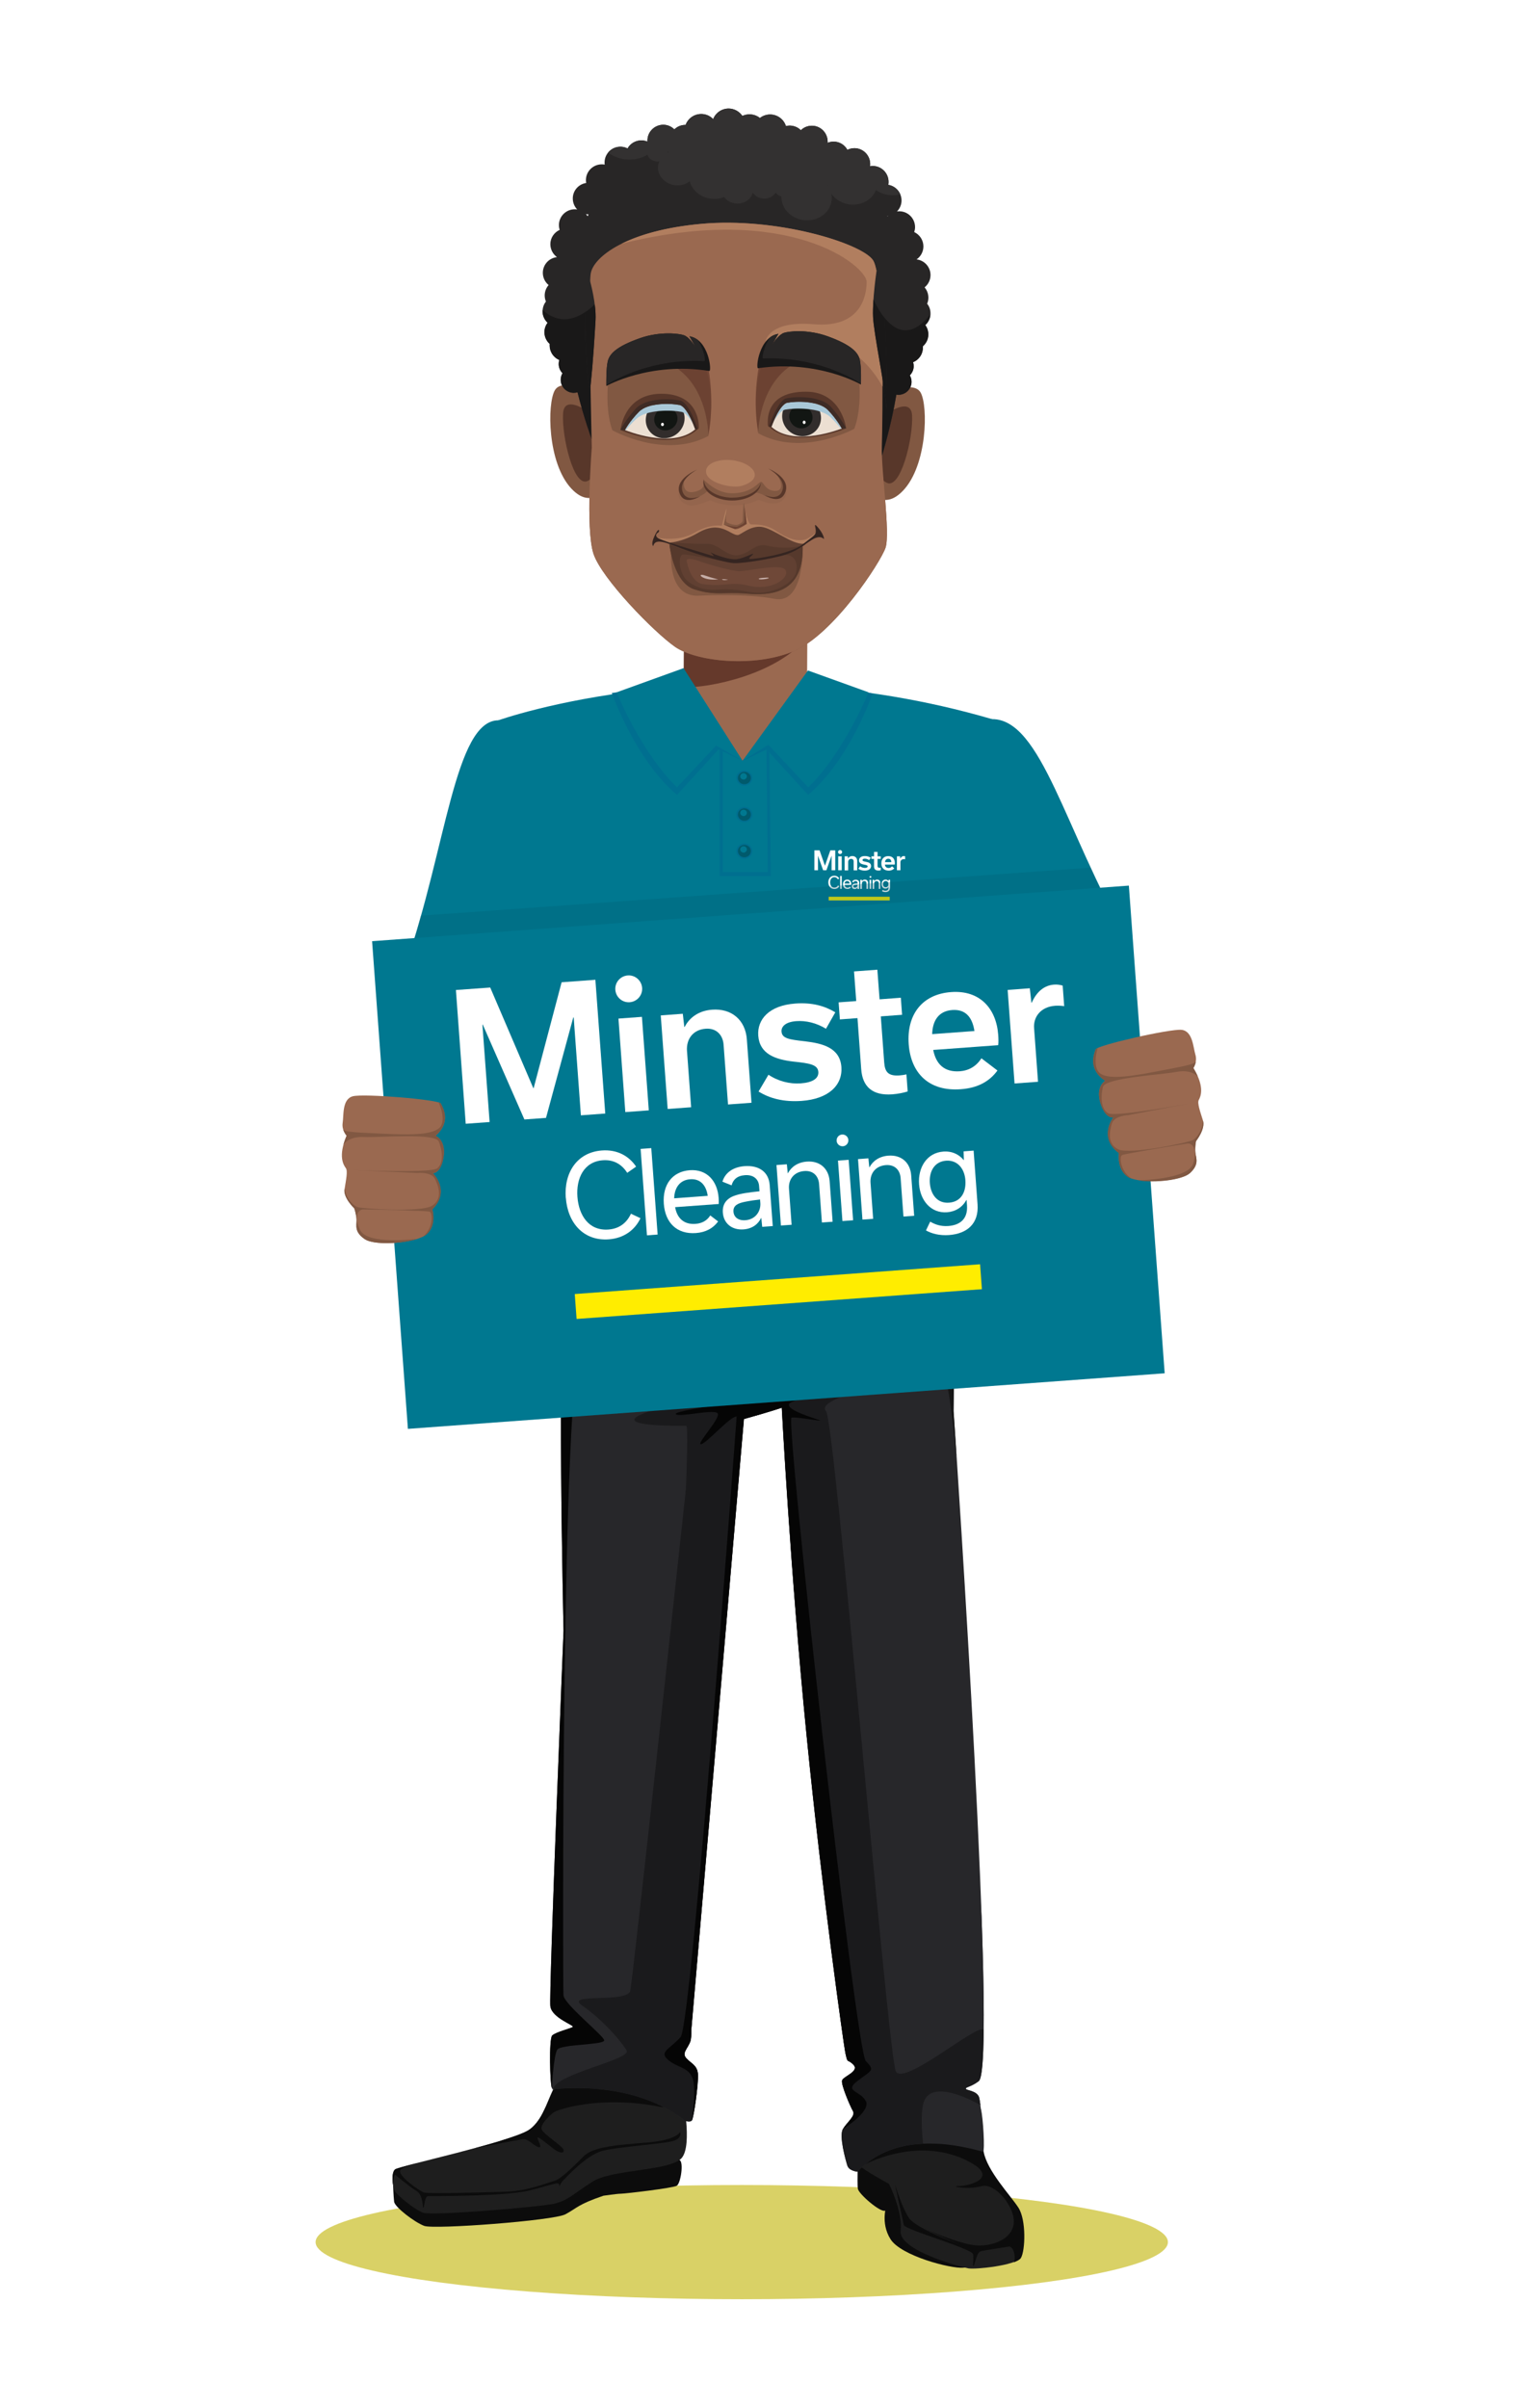 <?xml version="1.0" encoding="UTF-8"?><svg xmlns="http://www.w3.org/2000/svg" xmlns:xlink="http://www.w3.org/1999/xlink" viewBox="0 0 220 348.71"><defs><style>.cls-1{fill:none;}.cls-2{clip-path:url(#clippath);}.cls-3,.cls-4{fill:#005a6c;}.cls-5{fill:#006f90;}.cls-6,.cls-7{fill:#007890;}.cls-8{fill:#050505;}.cls-9{fill:#fff;}.cls-10{fill:#ffec00;}.cls-11{fill:#ffed00;}.cls-12{fill:#ee9a76;}.cls-13{fill:#ecdfd2;}.cls-14{fill:#fda67e;}.cls-15,.cls-16{fill:#815842;}.cls-17{fill:#9a6950;}.cls-18{fill:#322d2c;}.cls-19{fill:#333131;}.cls-20{fill:#b17e5f;}.cls-21{fill:#d9d166;}.cls-22{fill:#c6aea7;}.cls-23{fill:#121613;}.cls-24{fill:#161616;}.cls-25{fill:#1e1e1e;}.cls-26{fill:#0c0c0c;}.cls-27{fill:#191818;}.cls-28{fill:#3e2b25;}.cls-29{fill:#1a1a1c;}.cls-30{fill:#6f4838;}.cls-31{fill:#56392c;}.cls-32,.cls-33{fill:#65392b;}.cls-34{fill:#352521;}.cls-35{fill:#27272a;}.cls-36{fill:#58372a;}.cls-37{fill:#49484c;}.cls-38{fill:#614032;}.cls-39{fill:#313034;}.cls-40{fill:#312f2f;}.cls-41{fill:#282626;}.cls-16{opacity:.2;}.cls-16,.cls-42,.cls-43{mix-blend-mode:multiply;}.cls-42{fill:#a9c8d8;}.cls-4{mix-blend-mode:difference;opacity:.25;}.cls-44{clip-path:url(#clippath-1);}.cls-45{clip-path:url(#clippath-3);}.cls-46{clip-path:url(#clippath-2);}.cls-43{fill:#1b1b1c;opacity:.6;}.cls-7{filter:url(#drop-shadow-1);}.cls-47{isolation:isolate;}.cls-33{opacity:.7;}</style><filter id="drop-shadow-1" filterUnits="userSpaceOnUse"><feOffset dx="0" dy="2"/><feGaussianBlur result="blur" stdDeviation="5"/><feFlood flood-color="#007890" flood-opacity=".25"/><feComposite in2="blur" operator="in"/><feComposite in="SourceGraphic"/></filter><clipPath id="clippath"><rect class="cls-1" x="56.2" y="130.19" width="109.9" height="70.82" transform="translate(-11.84 8.59) rotate(-4.2)"/></clipPath><clipPath id="clippath-1"><rect class="cls-1" x="56.2" y="130.19" width="109.9" height="70.82" transform="translate(-11.84 8.59) rotate(-4.2)"/></clipPath><clipPath id="clippath-2"><rect class="cls-1" x="56.2" y="130.19" width="109.9" height="70.82" transform="translate(-11.84 8.59) rotate(-4.2)"/></clipPath><clipPath id="clippath-3"><rect class="cls-1" x="56.2" y="130.19" width="109.9" height="70.82" transform="translate(-11.84 8.59) rotate(-4.2)"/></clipPath></defs><g class="cls-47"><g id="Layer_1"><ellipse class="cls-21" cx="107.43" cy="324.72" rx="61.72" ry="8.27"/><g id="Legs"><path class="cls-26" d="m132.91,316.26s15.01,9.52,14.04,10.7c-.58.7-3.44,1.11-7.44,1.47-1.78.16-9.02-1.71-10.54-4.14-1.52-2.43-.54-4.99-.54-4.99l4.48-3.05Z"/><path class="cls-26" d="m129.76,319.63s-.91.17-1.55.53c-.64.35-3.86-2.41-3.97-3.18-.11-.78.03-5.42.03-5.42,0,0,6.56,5.58,6.56,5.82,0,.24-1.07,2.26-1.07,2.26Z"/><path class="cls-25" d="m124.28,310.71s-.88,1.84-.02,2.74c.86.9,4.49,2.83,4.49,2.83,0,0,2,3.95,1.69,6.81-.31,2.86,8.76,5.24,9.8,5.43s6.88-.43,7.52-1.5c.64-1.07.78-5.51-.36-7.29-1.15-1.78-4.54-5.32-5.04-8.12-.5-2.8-18.09-.89-18.09-.89Z"/><path class="cls-26" d="m140.21,312.99c-6.18-3.14-12.67-.66-14.82.42.59-5.11,16.58-4.5,17.07-1.8.5,2.8,3.89,6.34,5.04,8.12,1.15,1.78,1,6.22.36,7.29-.14.23-.51.43-1.02.62.34-.8,0-2.64-1.21-2.33-1.57.39-4.66.66-4.66.66l-7.63-3.4s5.7,2.5,8.09,2.63c2.39.13,5.12-.9,5.39-3.17s-2.62-5.96-4.68-5.41c-2.06.56-4.76-.03-3.27-.02,1.49,0,6.05-1.21,1.35-3.59Z"/><path class="cls-26" d="m147.82,321.47s-.32,2.4-.82,3.02c-.51.62-4.12,1.27-5.42,1.24-1.3-.04-8.91-2.83-10-4.59s-1.98-4.87-1.98-4.87c0,0,1.13,5.23,1.3,5.96s9.98,3.42,10.05,4.28-.11,1.76.04,1.68c.15-.08.49-1.88.92-2.09.43-.2,3.87-.65,4.74-.82.88-.18.92,1.87,1.15,1.38s-.57-1.48-.39-2.3c.18-.83.42-2.87.42-2.87Z"/><path class="cls-26" d="m56.93,316.41s.06,1.68.15,2.46c.09.77,2.92,2.95,4.36,3.5,1.44.54,18.7-.76,20.43-1.67,1.73-.92,1.77-1.42,5.53-2.7,0,0,1.96-.29,2.52-.29.56,0,7.56-.81,8.11-1.16s1.03-3.41.39-3.72c-.64-.32-41.49,3.59-41.49,3.59Z"/><path class="cls-25" d="m98.78,303.15s1.61,7.51-.06,9.4-10.05,1.6-12.88,3.4c-2.83,1.8-3.58,2.75-5.58,3.21-2.01.46-17.74,1.79-19,1.3-1.26-.48-3.69-2.48-4.06-3.11s-.58-2.7.02-3.17c.6-.47,15.9-3.78,19.17-5.58,3.27-1.8,5.46-7.88,5.46-7.88,0,0,17.1.79,16.92,2.43Z"/><path class="cls-26" d="m98.78,303.15c.09-.79-3.81-1.38-7.88-1.78-3.87.26-8.8.76-10.77,1.21-.94,1.93-1.76,4.94-3.73,6.03-1.29.71-4.46,1.66-7.85,2.57h0s6.35-1.25,7.13-1.36,1.36.72,2.15,1.08c.8.36.24-.59.03-1.19s1.34.76,2.27,1.46c1.16.88,1.68.61,1.46.11-.22-.51-2.77-2.14-3.12-2.84-.36-.71,1.27-2.22,1.82-2.57.56-.35,6.71-2.48,15.48-.71.61.12,2.55-.64,3.22-.93-.11-.66-.2-1.07-.2-1.07Z"/><path class="cls-26" d="m78.01,309.07c1.01.72,3.93,2.79,2.97,1.9-1.09-1.02-3.22-2.22-3.01-3.02.09-.35.61-1.4.87-2.42-.45,1.19-1.56,2.59-2.44,3.08-.78.43-2.25.94-4.03,1.48,2.09-.51,3.77-.79,4.01-.63.87.56,1.38,1.29,1.17.51-.22-.77-.54-1.62.47-.9Z"/><path class="cls-26" d="m97.76,309.98c1.09-.47.73-1.21.73-1.21,0,0-.42,1.16-4.7,1.52-4.29.36-7.85.57-9.28,2.02-1.43,1.45-3.3,3.3-4.22,3.54-.92.23-3.82,1.46-6.88,1.56-3.06.1-11.32.34-11.99.13-.67-.21-4.05-2.58-3.4-3.29.26-.29,1.32-.66,2.49-1-1.83.47-3.11.81-3.28.94-.41.32-.44,1.37-.3,2.22,0-.57.07-1.65.42-1.36,0,0,1.91,1.62,2.96,2.25,1.05.63.85,2.53,1.01,2.44.17-.09.15-1.69.71-1.69s11.27.07,14.75-.83c3.48-.9,4.18-1.28,4.21-.8.02.48.11-.18.59-.65.48-.47,3.34-3.66,5.68-4.27,2.34-.61,9.44-1.04,10.52-1.51Z"/><path class="cls-35" d="m141.82,303.8c-.29-1.04-1.89-1.03-1.94-1.29-.05-.25.75-.25,1.87-1.1,2.77-2.1-3.19-90.49-3.64-97.07,0,0,.09-7.38.1-8.45,0-1.07-.79-.99-.87-1.65-.08-.66-.21-5.42-.83-8.46-.62-3.04-.27-7.48-2.09-10.53-1.81-3.05-49.85-2.15-49.85-2.15,0,0-1.32,7.22-2.65,12.91-1.33,5.69-.3,50.15-.3,50.15,0,0-2.15,52.73-1.91,54.42.24,1.7,3.56,2.76,3.24,2.98-.32.22-2.5.75-2.98,1.24-.48.49-.31,7.06-.05,7.59.26.53.21.18.21.18,12.97-1.18,18.99,4.56,18.99,4.56,0,0,.79.28,1.06,0s.99-5.41.89-6.73c-.1-1.31-1-1.54-1.69-2.31-.69-.77.22-1.37.6-2.46.1-.29.14-.89.13-1.64h0s7.62-88.47,7.62-88.47c3.42-.94,5.49-1.64,5.49-1.64,0,0,1.23,23.7,3.6,47.56,2.22,22.43,5.41,44.99,5.6,45.85.38,1.77.26.79,1.18,1.75.92.96-1.48,1.68-1.65,2.28-.17.6,1.18,3.74,1.58,4.43.41.69-.85,1.6-1.45,2.59-.6.99.39,4.5.64,5.3.26.79,1.47.89,1.47.89,6.53-7.05,17.86-2.81,18.17-2.93.31-.12-.26-6.77-.55-7.8Z"/><path class="cls-8" d="m87.51,295.49c-.11-.71-5.79-5.2-5.9-6.52-.11-1.31-.34-89.47,2.65-94.78,2.99-5.31,7-17.8,7-17.8l-7.03-1.48c-.48,2.5-1.39,7.17-2.31,11.1-1.33,5.69-.3,50.15-.3,50.15,0,0-2.15,52.73-1.91,54.42.24,1.7,3.56,2.76,3.24,2.98s-2.5.75-2.98,1.24c-.48.49-.31,7.06-.05,7.59,0,0,.26-4.72.79-5.54.53-.82,6.9-.66,6.8-1.37Z"/><path class="cls-29" d="m96.27,305.25l3.21-90.85s-7.78,72.06-8.2,73.92c-.42,1.86-9.77.22-6.9,2.19,2.87,1.97,5.63,5.15,6.37,6.46.74,1.31-10.5,3.45-10.62,5.61,7.87-.71,13.18,1.12,16.13,2.67Z"/><path class="cls-29" d="m141.82,303.8c-.29-1.04-1.89-1.03-1.94-1.29-.05-.25.75-.25,1.87-1.1.46-.35.68-3.09.72-7.42-.71-1.14-11.62,8.27-12.73,5.98-1.11-2.3-8.82-94.01-10.09-95.55-1.27-1.53,4.67-2.52,4.99-4.05.32-1.53-11.7.03-15.54.66-4.29.7-14.81,2.77-16.88,4.16-2.07,1.4,6.05,1.31,7.17,1.31,1.05,0-4.19,87.12-4.85,97.92,3.09,1.28,4.59,2.7,4.59,2.7,0,0,.79.28,1.06,0,.27-.27.99-5.41.89-6.73-.1-1.31-1-1.54-1.69-2.31-.69-.77.22-1.37.6-2.46.1-.29.14-.89.13-1.64h0s7.62-88.47,7.62-88.47c3.42-.94,5.49-1.64,5.49-1.64,0,0,1.23,23.7,3.6,47.56,2.22,22.43,5.41,44.99,5.6,45.85.38,1.77.26.79,1.18,1.75.92.96-1.48,1.68-1.65,2.28-.17.6,1.18,3.74,1.58,4.43.41.69-.85,1.6-1.45,2.59-.6.99.39,4.5.64,5.3.26.79,1.47.89,1.47.89,2.71-2.93,6.25-3.91,9.49-4.06-.22-2.13-.29-4.17-.02-5.58.86-4.45,8.33,0,8.33,0h0c-.07-.51-.13-.9-.18-1.1Z"/><path class="cls-35" d="m142.16,277.51l-5.32-80.48c-.46-.36-.95-.76-1.51-1.21-4.8-3.89-6.22-9.01-6.52-13.2-.01-.03-.03-.07-.04-.1-.11-.36-.36-.82-.49-1.38-.07-.31-.1-.65-.12-.97,0-.13-.01-.22,0-.23-.03-.2-.05-.4-.08-.6-.02-.1-.05-.27-.05-.3,0-.04-.06-.31-.1-.48-.12-.17-.22-.36-.3-.55-.76,5.29,2.24,14.24-.11,16.19-2.77,2.3,6.68,100.69,7.65,102.01.98,1.31,7.3-4.26,7.31-4.27,0-3.94-.12-8.89-.32-14.42Z"/><path class="cls-37" d="m138.19,197.18c-.77-.74-1.43-1.36-1.43-1.36l.08,1.21c.51.4.95.76,1.34,1.06,0-.33,0-.64.01-.91Z"/><path class="cls-35" d="m142.37,311.6c.31-.12,0-5-.28-6.04-.29-1.04-4.37-2.13-5.26-1.64-1.9,1.05-1.98,5.36-1.94,6.49,4.54-.21,7.31,1.27,7.49,1.19Z"/><path class="cls-24" d="m138.53,210.78c-.22-3.29-.37-5.57-.43-6.44,0,0,.09-7.38.1-8.45,0-1.07-.79-.99-.87-1.65-.08-.66-.21-5.42-.83-8.46-.07-.36-.13-.75-.19-1.15h0s.25,6.52.09,8.25c-.16,1.72-2.23,1.64-3.98,0-1.75-1.64-4.78-15.28-4.78-15.28,0,0,2.07,11.75,2.63,14.29.56,2.54,5.42,5.67,6.29,6.65.88.98,1.95,12.2,1.95,12.23Z"/><path class="cls-39" d="m106.4,177.84s1.27,17.69,1.59,17.82c.32.13,4.62,1.19,4.62,0s.96-17.29.48-17.82-6.69,0-6.69,0Z"/><path class="cls-24" d="m111.35,196.62c-1.44,0-3.35-.52-3.5-.58-.29-.12-.55-.23-1.84-18.17l-.03-.4.39-.03c4.25-.36,6.61-.32,7.01.13.33.37.37,2.51-.23,14.85-.08,1.66-.14,2.96-.14,3.26s-.13.52-.37.69c-.29.2-.76.27-1.3.27Zm-3.04-1.28c.9.27,3.63.72,3.92.32,0-.31.06-1.56.14-3.29.19-3.95.64-13.09.4-14.26-.5-.18-3.36-.09-5.94.11.47,6.42,1.2,15.73,1.48,17.12Z"/><path class="cls-43" d="m134.42,175.26c-1.61-2.7-39.48-2.31-48.11-2.18-.64.14-1.25.27-1.81.4-.21,1.11-.87,4.62-1.65,8.34,0,0,29.71,4.4,52.48-4.41-.22-.76-.51-1.49-.9-2.15Z"/><path class="cls-8" d="m125.39,304.3c-.76-1.53-3.22-1.37-1.19-2.93,2.03-1.56,2.59-1.45,1.19-2.88-1.4-1.42-11.7-93.08-10.74-93.19.96-.11,4.73.66,4.04.38-.69-.27-5.1-1.53-4.35-2.41.74-.88,10.43-2.18,4.45-1.67-5.27.45-21.19,2.57-20.92,3.18s5.95-.88,6.11,0-3.24,4.49-2.44,4.38c.8-.11,4.25-4.11,5.15-4,0,0-6.49,88.07-8.12,89.87-1.64,1.81-3.23,2.14-1.72,3.37,1.51,1.23,3.47.96,3.66,3.61.15,2.05-.15,4.21-.3,5.09.28-.39.98-5.41.88-6.71-.1-1.31-1-1.54-1.69-2.31-.69-.77.22-1.37.6-2.46.1-.29.14-.89.13-1.64h0s7.62-88.47,7.62-88.47c3.42-.94,5.49-1.64,5.49-1.64,0,0,1.23,23.7,3.6,47.56,2.22,22.43,5.41,44.99,5.6,45.85.38,1.77.26.79,1.18,1.75.92.96-1.48,1.68-1.65,2.28-.17.6,1.18,3.74,1.58,4.43.41.69-.85,1.6-1.45,2.59,0,0,4.07-2.51,3.31-4.05Z"/></g><g id="Polo"><path class="cls-6" d="m108.25,200.95c-8.03-.35-17.36-2.27-27.67-7.04,0,0,5.69-39.76-8.4-89.59,0,0,32.37-11.59,71.5-.17,0,0-12.79,78.17-4.61,89.5,0,0-10.48,7.26-27.77,7.36"/><polygon class="cls-5" points="111.42 107.93 107.5 109.69 104.24 107.93 104.24 126.89 107.65 126.89 111.64 126.89 111.42 107.93"/><polygon class="cls-6" points="111.01 108.53 107.55 110.18 104.67 108.53 104.67 126.3 107.68 126.3 111.21 126.3 111.01 108.53"/><path class="cls-5" d="m88.61,100.37s3.41,9.69,9.44,14.75l6.03-6.59,3.46,1.65-5.26-5.76-12.98-4.15-.7.1Z"/><path class="cls-3" d="m107.55,110.18c-4.37-4.78-4.33-7.62-10.41-3.26-1.08.77-10.01-6.49-.34-7.32,6.87-.59,14.87-.73,23.62.1,7.31.7-12.87,10.47-12.87,10.47Z"/><path class="cls-17" d="m99.02,99.45l.06-9.12,17.86.11-.06,9.43-9.33,10.31-5.37-3.67c-1.63-2.72-3.01-5.45-3.16-7.06Z"/><path class="cls-32" d="m99.02,99.45s0,.06.01.09c3.58.12,13.51-1.81,17.9-7.29v-1.81s-17.85-.11-17.85-.11l-.06,9.12Z"/><path class="cls-6" d="m99,96.77l8.55,13.41-3.84-2.2-5.66,6.05s-4.55-4.01-8.75-13.76l9.69-3.5"/><path class="cls-5" d="m126.4,100.42s-3.33,9.64-9.36,14.7l-6.03-6.59-3.46,1.65,5.26-5.76,12.95-4.09.64.09Z"/><path class="cls-6" d="m117.02,97.1l-9.47,13.08,3.73-2.32,5.77,6.17s4.54-4.01,8.75-13.76l-8.77-3.16"/><path class="cls-5" d="m103.94,200c-3.24-.09-22.27-4.34-22.68-6.35-.41-2.01.9-9.71,1.05-15.59.15-5.88-1.13-21.22-1.13-21.22,0,0,.75,27.15-.52,30.9-1.27,3.75-2.03,6.37,1.95,7.53,3.99,1.16,8.63,2.75,9.91,3.1"/><path class="cls-5" d="m133.92,196.66c1.2-.2,5.81-2.18,5.61-3.01-.2-.82-2.1-4.26-2.84-9.23-.74-4.94-.31-12.14-.31-12.14,0,0-1.06,10.32-.66,13.48.4,3.15,2.55,6.59,1.8,8.22-.74,1.63-4.21,2.39-6.31,2.1"/><path class="cls-5" d="m108.98,112.68c0,.62-.53,1.12-1.17,1.12s-1.17-.5-1.17-1.12.53-1.12,1.17-1.12,1.17.5,1.17,1.12Z"/><path class="cls-3" d="m108.75,112.68c0,.5-.42.9-.94.9s-.94-.4-.94-.9.42-.9.94-.9.94.4.94.9Z"/><path class="cls-6" d="m108.17,112.44c0,.25-.22.46-.48.46s-.48-.21-.48-.46.22-.46.48-.46.48.21.48.46Z"/><path class="cls-5" d="m108.98,117.97c0,.62-.53,1.12-1.17,1.12s-1.17-.5-1.17-1.12.53-1.12,1.17-1.12,1.17.5,1.17,1.12Z"/><path class="cls-3" d="m108.75,117.97c0,.5-.42.9-.94.9s-.94-.4-.94-.9.42-.9.94-.9.94.4.94.9Z"/><path class="cls-6" d="m108.17,117.73c0,.25-.22.46-.48.46s-.48-.21-.48-.46.22-.46.48-.46.48.2.48.46Z"/><path class="cls-5" d="m108.98,123.26c0,.62-.53,1.12-1.17,1.12s-1.17-.5-1.17-1.12.53-1.12,1.17-1.12,1.17.5,1.17,1.12Z"/><path class="cls-3" d="m108.75,123.26c0,.5-.42.9-.94.9s-.94-.4-.94-.9.42-.9.94-.9.94.4.94.9Z"/><path class="cls-6" d="m108.17,123.02c0,.25-.22.46-.48.46s-.48-.21-.48-.46.22-.46.48-.46.48.21.48.46Z"/><path class="cls-9" d="m119.97,127.79c0-.54.32-.96.86-.96.33,0,.57.15.72.4l-.2.12c-.1-.19-.27-.31-.51-.31-.41,0-.61.35-.61.75s.19.75.62.75c.25,0,.41-.12.51-.3l.2.11c-.14.25-.39.4-.72.4-.55,0-.87-.42-.87-.96Z"/><path class="cls-9" d="m121.68,128.73v-1.87h.23v1.87h-.23Z"/><path class="cls-9" d="m123.24,128.54c-.12.14-.29.21-.5.21-.41,0-.65-.27-.65-.68s.24-.68.62-.68.58.28.58.64c0,.04,0,.1,0,.13h-.95c.02.25.17.39.41.39.14,0,.26-.05.33-.16l.16.14Zm-.18-.57c-.01-.21-.12-.38-.36-.38s-.35.17-.38.38h.73Z"/><path class="cls-9" d="m124.19,128.73v-.19h0c-.07.13-.21.22-.4.22-.26,0-.42-.16-.42-.39,0-.17.09-.28.26-.34.14-.05.36-.06.57-.06v-.12c0-.13-.09-.25-.29-.25-.17,0-.26.08-.3.2l-.19-.09c.08-.2.27-.3.51-.3.31,0,.52.16.52.45v.89h-.23Zm0-.52v-.08c-.09,0-.23.01-.34.03-.15.02-.26.06-.26.19,0,.12.09.2.25.2.21,0,.35-.16.35-.35Z"/><path class="cls-9" d="m124.6,127.42h.23v.19h0c.08-.13.23-.22.43-.22.28,0,.46.18.46.46v.88h-.23v-.83c0-.17-.1-.3-.3-.3-.22,0-.36.15-.36.36v.78h-.23v-1.31Z"/><circle class="cls-9" cx="126.07" cy="127" r=".13"/><path class="cls-9" d="m125.94,128.73v-1.31h.23v1.31h-.23Z"/><path class="cls-9" d="m126.38,127.42h.23v.19h0c.08-.13.23-.22.43-.22.28,0,.46.18.46.46v.88h-.23v-.83c0-.17-.1-.3-.3-.3-.22,0-.36.15-.36.36v.78h-.23v-1.31Z"/><path class="cls-9" d="m128.9,128.58c0,.42-.27.62-.67.62-.21,0-.38-.06-.49-.14l.11-.18c.1.06.21.12.39.12.25,0,.44-.11.44-.42v-.11h0c-.1.16-.26.23-.44.23-.35,0-.56-.29-.56-.65s.22-.66.58-.66c.19,0,.33.09.43.21h0v-.19h.23v1.16Zm-.23-.54c0-.25-.14-.45-.39-.45s-.39.21-.39.45.12.45.39.45.39-.2.39-.46Z"/><path class="cls-10" d="m128.86,130.41h-8.84v-.54h8.84v.54Z"/><path class="cls-9" d="m120.97,123.15v2.89h-.53v-2.12h0l-.75,2.12h-.47l-.75-2.1h0v2.1h-.52v-2.89h.75l.78,2.23h0l.78-2.23h.74Z"/><path class="cls-9" d="m121.4,126.04v-2.02h.51v2.02h-.51Z"/><path class="cls-9" d="m122.32,124.02h.48v.29h.02c.13-.2.35-.33.62-.33.43,0,.71.28.71.7v1.37h-.51v-1.29c0-.21-.13-.37-.36-.37-.27,0-.44.19-.44.45v1.22h-.51v-2.02Z"/><path class="cls-9" d="m124.33,125.81l.24-.35c.2.15.45.24.69.24.25,0,.4-.08.4-.22,0-.16-.19-.2-.52-.26-.4-.08-.73-.22-.73-.61,0-.35.28-.63.85-.63.37,0,.63.1.85.25l-.23.34c-.2-.14-.42-.21-.63-.21-.23,0-.33.09-.33.2,0,.15.15.18.49.25.38.07.75.19.75.61,0,.4-.33.67-.92.67-.4,0-.7-.11-.92-.27Z"/><path class="cls-9" d="m126.21,124.02h.38v-.64h.51v.64h.46v.37h-.46v.99c0,.2.06.3.31.3.06,0,.11,0,.15-.01v.37c-.09.02-.21.04-.34.04-.44,0-.63-.21-.63-.59v-1.1h-.38v-.37Z"/><path class="cls-9" d="m129.54,125.74c-.18.21-.44.35-.83.35-.69,0-1.06-.42-1.06-1.05s.36-1.05,1-1.05.95.43.95.99c0,.08,0,.17-.02.23h-1.42c.04.31.21.5.54.5.2,0,.36-.08.49-.24l.33.29Zm-.44-.88c-.02-.29-.15-.49-.45-.49s-.44.2-.47.49h.92Z"/><path class="cls-9" d="m129.89,124.02h.48v.31h.02c.13-.23.3-.35.51-.35.07,0,.13.02.19.03v.44s-.12-.02-.19-.02c-.32,0-.49.21-.49.45v1.16h-.51v-2.02Z"/><circle class="cls-9" cx="121.67" cy="123.4" r=".29"/></g><g id="Arm_2"><path class="cls-6" d="m143.69,104.15c7.15-.03,10.58,16.25,19.46,31.64,0,0-6.98,10.99-19.46,12.09l-5.15-7.24s-10.48-36.44,5.15-36.49Z"/><path class="cls-5" d="m138.54,140.64l5.79,5.11s10.66-1.82,18.09-11.22l.73,1.26s-6.58,11.04-19.46,12.09l-5.15-7.24Z"/></g><g id="Arm_1"><path class="cls-6" d="m72.19,104.32c-6.32,0-7.61,18.72-13.38,35.24,0,0,6.67,7.93,19.15,9.03l1.68-7.81s8.18-36.46-7.45-36.47Z"/><path class="cls-5" d="m79.63,140.79l-2.47,5.94s-10.38-1.32-17.89-8.48l-.46,1.32s6.27,7.99,19.15,9.03l1.68-7.81Z"/></g><path class="cls-15" d="m127.73,64.65c.03-.9.07-2.96.09-5.56-.58,4.63-1.95,10.25-1.55,12.62.57,3.42,1.54,4.64.87,7.97-.66,3.33-9.39,13.51-13.42,14.63-4.02,1.11-5.09.27-4.65-.34s-2.67-.32-3.12-.15c-.45.17,1.11.31.42.79-.69.48-1.68.25-4.55-.2-2.87-.46-9.39-4.44-13.43-11.99-4.04-7.55.76-9.13-.5-13.11-1.6-5.08-2.14-27.39-2.14-27.39,0,0-.12.44-.33,1.24-.07,7.08.29,21.64.29,21.64,0,0-.95,11.81.25,15.41,1.2,3.6,8.77,11.35,11.82,13.47,3.05,2.12,11.36,3.05,17.16.63,5.79-2.42,12.6-12.88,13.31-14.98.71-2.1-.64-11.19-.53-14.69Z"/><path class="cls-15" d="m127.81,53.58s0-.03,0-.05c-.83-3.67-.36-.88-.36-.88l.36.93Z"/><path class="cls-15" d="m127.52,57.29s4.71-2.4,5.82-.43c1.1,1.97.96,10.53-2.56,14.21-3.52,3.68-5.73-1.43-5.73-1.43l2.48-12.35Z"/><path class="cls-36" d="m127.13,60.81s4.8-3.92,4.97-.63c.17,3.29-1.68,10.85-3.71,9.72-2.04-1.12-2.54-3.63-2.54-3.63,0,0,3.85-3.92,1.29-5.47Z"/><path class="cls-15" d="m86.17,57.03s-4.68-2.46-5.81-.51c-1.13,1.95-1.09,10.52,2.39,14.24,3.48,3.72,5.75-1.36,5.75-1.36l-2.32-12.38Z"/><path class="cls-36" d="m86.51,60.56s-4.75-3.98-4.96-.69c-.21,3.29,1.54,10.87,3.59,9.77,2.05-1.1,2.59-3.59,2.59-3.59,0,0-3.8-3.97-1.22-5.48Z"/><path class="cls-41" d="m134.27,44.01c.12-.27.19-.58.19-.89,0-.57-.2-1.09-.55-1.5.52-.42.85-1.05.86-1.77,0-1.18-.88-2.15-2.02-2.28.59-.41.98-1.09.99-1.87,0-.92-.54-1.72-1.33-2.09.07-.22.12-.46.12-.71,0-1.26-1.01-2.29-2.27-2.3-.12,0-.23.01-.35.03.4-.41.66-.97.66-1.59,0-1.14-.82-2.09-1.92-2.27.03-.14.04-.28.04-.43,0-1.26-1.01-2.29-2.27-2.3-.14,0-.29.01-.42.04.02-.11.03-.21.03-.32,0-1.26-1.01-2.29-2.27-2.3-.37,0-.72.09-1.03.24-.39-.71-1.13-1.19-1.99-1.19-.31,0-.6.06-.87.17,0-.06,0-.11,0-.17,0-1.26-1.01-2.29-2.27-2.3-.63,0-1.19.24-1.61.65-.41-.41-.98-.66-1.6-.67-.19,0-.38.02-.56.07-.31-.97-1.21-1.67-2.28-1.68-.56,0-1.08.19-1.49.51-.41-.33-.92-.52-1.49-.53-.37,0-.73.08-1.05.23-.43-.64-1.16-1.06-1.98-1.07-1.02,0-1.9.63-2.25,1.53-.43-.45-1.04-.74-1.72-.74-1.04,0-1.93.65-2.27,1.58,0,0-.01,0-.02,0-.63,0-1.19.24-1.61.65-.41-.41-.98-.67-1.6-.67-1.26,0-2.29,1.01-2.3,2.27,0,.06,0,.12,0,.17-.27-.11-.56-.18-.87-.18-.86,0-1.62.47-2.01,1.17-.31-.16-.66-.25-1.03-.25-1.26,0-2.29,1.01-2.3,2.27,0,.11,0,.22.02.32-.14-.03-.28-.04-.42-.04-1.26,0-2.29,1.01-2.3,2.27,0,.15.01.29.04.43-1.09.16-1.94,1.1-1.94,2.24,0,.62.24,1.18.64,1.6-.11-.02-.23-.03-.35-.03-1.26,0-2.29,1.01-2.3,2.27,0,.25.04.49.11.71-.79.36-1.35,1.15-1.35,2.07,0,.77.38,1.46.96,1.88-1.15.12-2.04,1.08-2.05,2.26,0,.72.32,1.36.84,1.78-.35.4-.56.92-.57,1.49,0,.32.06.62.18.9-.3.38-.48.86-.48,1.39,0,.67.28,1.26.73,1.68-.28.38-.45.84-.46,1.35,0,.68.29,1.3.77,1.72,0,.07-.01.14-.01.21,0,.95.57,1.77,1.4,2.12-.06.18-.09.37-.09.57,0,.52.21,1,.55,1.34-.16.28-.26.6-.26.94,0,1.04.83,1.89,1.88,1.9.2,0,.38-.03.56-.08.92,3.74,2.06,6.82,2.06,6.82l42.05,2.31s1.31-4.26,2.06-8.79c.1.02.2.03.3.03,1.04,0,1.89-.83,1.9-1.88,0-.34-.09-.66-.25-.94.34-.34.56-.81.56-1.33,0-.2-.03-.39-.09-.57.83-.34,1.42-1.15,1.42-2.1,0-.07,0-.14,0-.21.48-.42.79-1.03.79-1.71,0-.51-.16-.98-.44-1.36.46-.42.75-1.01.75-1.68,0-.52-.17-1.01-.47-1.39Zm-5.72-12.66l-.03-.06s.06,0,.09-.01c-.02.02-.04.05-.06.07Zm-43.34-.31s.02,0,.03,0l-.13.28c-.07-.11-.16-.21-.25-.31.11.02.23.03.35.03Z"/><path class="cls-27" d="m125.51,40.84s-31.76-4.17-39.23,3.1c-3.28,3.19-5.85,2.61-7.71.95,0,.06,0,.11,0,.17,0,.67.28,1.26.73,1.68-.28.38-.45.84-.46,1.35,0,.68.29,1.3.77,1.72,0,.07-.01.14-.01.21,0,.95.57,1.77,1.4,2.12-.06.18-.09.37-.09.57,0,.52.21,1,.55,1.34-.16.28-.26.6-.26.94,0,1.04.83,1.89,1.88,1.9.2,0,.38-.03.56-.08.92,3.74,2.06,6.82,2.06,6.82l42.05,2.31s1.31-4.26,2.06-8.79c.1.02.2.03.3.03,1.04,0,1.89-.83,1.9-1.88,0-.34-.09-.66-.25-.94.34-.34.56-.81.56-1.33,0-.2-.03-.39-.09-.57.83-.34,1.42-1.15,1.42-2.1,0-.07,0-.14,0-.21.48-.42.79-1.03.79-1.71,0-.51-.16-.98-.44-1.36.43-.39.7-.93.74-1.54-5.69,7.16-9.22-4.7-9.22-4.7Z"/><path class="cls-17" d="m85.71,64.81s-.95,11.81.25,15.41c1.2,3.6,8.77,11.35,11.82,13.47,3.05,2.12,11.36,3.05,17.16.63,5.79-2.42,12.6-12.88,13.31-14.98.71-2.1-.64-11.19-.53-14.69.11-3.5.43-24.53-1.31-27-1.74-2.46-13.97-6.22-24.83-5.23-10.86.98-15.61,4.81-16.02,7.17-.41,2.36.15,25.22.15,25.22Z"/><path class="cls-16" d="m98.69,69.84s-1.44,2.49.92,3.31c1.07.37,3.22-.71,3.22-.71,0,0,3.35,1.75,7.09-.07,0,0,2.44,1.33,3.59-.09,1.22-1.51-.74-3.34-.74-3.34,0,0,1.8,2.68-.28,2.96-1.61.22-2.82-.74-2.82-.74,0,0-4.06,2.25-7.22-.2,0,0-1.79,1.78-2.96,1.23-1.41-.66-.81-2.35-.81-2.35Z"/><path class="cls-20" d="m95.21,77.87s3.02.67,5.37-.71c2.35-1.39,3.97-1,3.97-1,0,0,.66-2.79.66-2.44,0,.35-.13,2.2-.01,2.22.11.02,1.26.54,1.85.23.59-.32.9-.49.9-.69,0-.2-.18-2.47-.18-2.47,0,0,.39,2.89,1.03,2.94.63.05,2.06-.14,3.71,1.01,1.66,1.15,3.41,1.67,4.59.95,1.18-.73,1.05-.8,1.05-.8,0,0,.36.09.42.27.06.18-4.62,3.03-6.34,3.29-1.72.25-15.03-1.91-15.03-1.91,0,0-1.49-.55-1.99-.86Z"/><path class="cls-15" d="m101.35,86.27s6.61-.35,10.84.46c4.23.81,4.06-7.07,4.06-7.07l-18.98-.56s-1.03,7.53,4.08,7.17Z"/><path class="cls-38" d="m96.95,78.8s.56,5.55,3.59,6.53c3.04.98,4.23.35,7.54.63,3.31.28,8.45.19,8.16-7.11,0,0-8.05,2.18-10.21,1.85-2.16-.33-9.08-1.89-9.08-1.89Z"/><path class="cls-31" d="m116.25,78.85s-.02,0-.06.02c-1.01.45-4.03,1.84-2.82,1.57,1.45-.32,2.29.8,1.93,2.42-.36,1.62-3.54,3.37-6.39,2.91-2.84-.46-3.28-.49-4.88-.39-1.6.1-2.89-.08-4.33-1.14-1.44-1.06-1.57-3.95-.72-3.94.85,0,6.99,1.17,6.99,1.17-5.48-1.48-7.68-2.3-9.01-2.59.07.6.73,5.55,3.59,6.47,3.04.98,4.23.35,7.54.63,3.31.28,8.45.19,8.16-7.11Z"/><path class="cls-38" d="m96.58,78.62s1.97.03,4.48-1.43c3.32-1.93,4.67.3,5.78.3.45,0,1.8-1.4,3.47-1.18,1.67.22,4.42,2.59,6.06,2.43,1.64-.16-4.2,2.57-9.01,2.7-4.82.13-10.78-2.82-10.78-2.82Z"/><path class="cls-31" d="m97.2,78.57s3.53.24,5.2.19c1.66-.05,2.82,1.89,4.5,1.65,1.68-.24,2.47-1.77,4.1-1.4,1.63.37,3.57.52,5.36-.09,0,0-4.06,2.31-9.2,2.45s-10.67-2.77-9.97-2.8Z"/><path class="cls-20" d="m101.59,32.42c-5.18.47-8.96,1.58-11.55,2.87,24.41-6.09,35.49,3.31,35.48,5.54-.01,2.23-1,6.7-7.68,6.13-6.67-.57-6.99,2.57-6.99,2.57,12.12-3.87,16.94,6.46,16.94,6.46l.03-.11c-.02-7.35-.28-16.64-1.4-18.23-1.74-2.46-13.97-6.22-24.83-5.23Z"/><path class="cls-41" d="m126.95,39.25s-.62,4.2-.51,6.64c.12,2.44,1.57,9.25,1.91,12.91.34,3.66.02-20.68-1.4-19.55Z"/><path class="cls-27" d="m128.12,46.04c-.66-.81-1.2-1.78-1.61-2.67-.06.89-.09,1.78-.06,2.52.12,2.44,1.57,9.25,1.91,12.91.21,2.27.17-6.24-.23-12.76Z"/><path class="cls-41" d="m85.44,40.64s.96,3.35.81,5.79c-.15,2.44-.34,5.8-.72,9.45-.38,3.66-1.5-16.39-.09-15.24Z"/><path class="cls-34" d="m95.39,77.08s-.67.32-.18.79c.49.47,7.57,2.47,8.04,2.65.47.18-.66-.72-.2-.46.47.27,2.61,1.07,3.66.93,1.05-.14,2.4-.93,2.37-.76-.03.17-.97.72-.35.73.61,0,5.67-.69,7.51-2.11,1.85-1.42,1.9-1.38,1.91-1.96,0-.58-.42-1.37.4-.4.65.78.8,1.41.8,1.56,0,.15-.37-.71-1.71.1-1.35.81-2.16,1.78-4.7,2.41-2.54.63-5.8,1.06-6.68,1-.88-.06-3.47-.69-6.44-1.73-2.97-1.04-4.88-2.11-5.21-.74,0,0-.39-.2.16-1.41.64-1.39.79-.89.62-.59Z"/><path class="cls-20" d="m106.52,66.72c-2.21-.42-4.56.34-4.23,1.81.32,1.46,3.75,2.25,5.18,1.82,3.18-.96,1.86-3.09-.95-3.62Z"/><path class="cls-40" d="m118.26,28.07c0,.83-.68,1.49-1.51,1.49s-1.49-.68-1.49-1.51.68-1.49,1.51-1.49c.83,0,1.49.68,1.49,1.51Z"/><path class="cls-19" d="m130.38,28.12c-.3-.7-.95-1.22-1.73-1.35.03-.14.04-.28.04-.43,0-1.26-1.01-2.29-2.27-2.3-.14,0-.29.01-.42.04.02-.11.03-.21.03-.32,0-1.26-1.01-2.29-2.27-2.3-.37,0-.72.09-1.03.24-.39-.71-1.13-1.19-1.99-1.19-.31,0-.6.06-.87.17,0-.06,0-.11,0-.17,0-1.26-1.01-2.29-2.27-2.3-.63,0-1.19.24-1.61.65-.41-.41-.98-.66-1.6-.67-.19,0-.38.02-.56.07-.31-.97-1.21-1.67-2.28-1.68-.56,0-1.08.19-1.49.51-.41-.33-.92-.52-1.49-.53-.37,0-.73.08-1.05.23-.43-.64-1.16-1.06-1.98-1.07-1.02,0-1.9.63-2.25,1.53-.43-.45-1.04-.74-1.72-.74-1.04,0-1.93.65-2.27,1.58,0,0-.01,0-.02,0-.63,0-1.19.24-1.61.65-.41-.41-.98-.67-1.6-.67-1.26,0-2.29,1.01-2.3,2.27,0,.06,0,.12,0,.17-.27-.11-.56-.18-.87-.18-.86,0-1.62.47-2.01,1.17-.31-.16-.66-.25-1.03-.25-.73,0-1.37.33-1.8.86.69.5,1.53.84,2.46.96,1.19.14,2.32-.11,3.24-.64.19.49.67.87,1.27.95.16.02.31.02.46,0-.09.2-.15.41-.17.63-.17,1.37.93,2.63,2.45,2.81.8.1,1.56-.13,2.12-.56.35,1.29,1.55,2.34,3.09,2.52.67.08,1.32-.01,1.89-.24.37.49.96.84,1.65.92,1.18.14,2.25-.54,2.51-1.56.3.45.81.77,1.42.85.8.1,1.54-.27,1.9-.86.17.27.46.48.82.55-.02.75.24,1.52.8,2.17,1.26,1.45,3.56,1.73,5.13.62,1.1-.77,1.55-2.02,1.29-3.2.57.83,1.53,1.44,2.67,1.58,1.71.21,3.26-.69,3.81-2.08.54.37,1.18.63,1.9.72.57.07,1.13.02,1.64-.12Zm-33.69-6.01c0-.05,0-.1,0-.16.05.03.11.06.16.09-.05.02-.11.04-.16.07Zm12.11,4.36s0-.01-.01-.02c0,0,.01,0,.02,0,0,0,0,.01,0,.02Zm11.05.41s.01,0,.02,0c0,.01,0,.03,0,.04,0-.01-.02-.03-.03-.04Z"/><path class="cls-27" d="m86.14,44.08c-.48.45-.94.83-1.39,1.13-.03,5.33.53,13.07.78,10.68.38-3.66.58-7.01.72-9.45.04-.74-.01-1.56-.11-2.35Z"/><path class="cls-30" d="m101.08,81.19s-1.66-.54-1.62-.01c.04.53.65,3.17,2.32,3.41,3.3.46,3.88-.43,6.69.24,3.3.79,5.89-1.1,5.32-2.24-.57-1.14-5.87.27-6.91.13-2.45-.32-5.81-1.52-5.81-1.52Z"/><path class="cls-22" d="m104.04,83.9s-.61-.09-1.94-.55c-1.33-.47-.45.85,1.94.55Z"/><path class="cls-22" d="m105.41,83.94s-.96-.15-.81,0,.95.02.81,0Z"/><path class="cls-15" d="m99.09,69.49s-.53,2.24,1.62,1.71c2.16-.53.67-2.14,1.43-1.51.76.64,2.08,1.81,4.07,1.75,2.8-.09,3.6-1.61,4-1.65.4-.04.56,1.28,2.08,1.31,1.44.03.7-1.93.08-2.43-.62-.5,2.19,1.13.97,2.71-1.22,1.58-2.69.27-3.05.18-.36-.09-.71-.46-1.66.13-.95.58-3.05.66-4.04.34-.98-.32-2.1-1.05-2.33-.74-.23.32-2.07,1.21-2.47,1.07-.4-.14-2.1-1.37-.7-2.86Z"/><path class="cls-36" d="m106.09,72.08c-2.3-.01-4.16-1.2-4.15-2.64,0-.01,0-.02,0-.04-.04.15-.07.3-.07.45,0,1.45,1.85,2.63,4.15,2.64,2.28.01,4.14-1.13,4.18-2.56-.35,1.23-2.06,2.15-4.12,2.14Z"/><path class="cls-36" d="m100.96,68.02s-3.58,1.42-2.42,3.67c.79,1.53,2.9.16,2.9.16,0,0-2.11,1.01-2.61-.74-.49-1.75,2.13-3.09,2.13-3.09Z"/><path class="cls-36" d="m111.24,67.85s3.41,1.32,2.46,3.53c-.79,1.83-2.99.3-2.99.3,0,0,2.1,1.03,2.62-.71.52-1.74-2.09-3.12-2.09-3.12Z"/><path class="cls-15" d="m105.26,73.86s-.25,1.64-.01,1.79c.24.15,1.24.49,1.6.34.37-.15.72-.3.72-.65,0-.35.08-2.71.17-2.45s.41,2.99.41,2.99l-1.71.74-1.61-.63.43-2.13Z"/><path class="cls-15" d="m88.69,62.31s7.49,4.24,13.91.83c0,0,1.48-7.72-1.36-11.84-2.83-4.13-12.53-.12-12.53-.12,0,0-1.64,6.61-.02,11.14Z"/><path class="cls-33" d="m102.43,52.48s1.22,5.04.16,10.55c0,0,.04-9.29-7.79-11.12-.85-.2,7.63.57,7.63.57Z"/><path class="cls-36" d="m100.66,62.13s.56.29.56-.28c0-.57-.13-4.88-5.53-4.82-5.38.06-5.82,5.24-5.82,5.24,0,0,4.95-4.72,10.79-.14Z"/><path class="cls-36" d="m101.06,62.14s-1.22-3.81-2.49-4.11c-1.27-.3-4.98-.47-6.49,1.18-1.51,1.64-2.21,3.07-2.21,3.07,0,0,7.48,3.32,11.19-.13Z"/><path class="cls-13" d="m100.69,62.18s-1.11-3.26-2.27-3.52c-1.16-.26-4.53-.4-5.9,1-1.37,1.41-2.01,2.62-2.01,2.62,0,0,6.8,2.84,10.18-.11Z"/><path class="cls-18" d="m93.54,61.11c.15,1.51,1.53,2.56,3.08,2.33,1.55-.22,2.67-1.63,2.52-3.14-.15-1.51-1.53-2.56-3.08-2.33-1.55.22-2.67,1.63-2.52,3.14Z"/><path class="cls-23" d="m94.76,60.92c.09.91.92,1.53,1.84,1.4.93-.13,1.6-.97,1.51-1.88-.09-.91-.92-1.53-1.84-1.4-.93.13-1.6.97-1.51,1.88Z"/><path class="cls-42" d="m92.18,60.65c1.52-1.41,5.24-1.26,6.52-1,.64.13,1.26,1,1.73,1.84-.4-.97-1.19-2.65-2.01-2.83-1.16-.26-4.53-.4-5.9,1-1.37,1.41-2.01,2.62-2.01,2.62,0,0,.04.02.11.04.36-.46.88-1.05,1.56-1.68Z"/><path class="cls-9" d="m95.74,61.5c.01.13.12.23.23.21.11-.02.2-.14.18-.27-.01-.13-.12-.23-.23-.21-.11.02-.2.14-.18.27Z"/><path class="cls-28" d="m90.51,62.29s.64-1.22,2.01-2.62c1.37-1.41,4.74-1.26,5.9-1.01,1.08.24,2.12,3.11,2.25,3.48h.38s-1.22-3.82-2.49-4.12c-1.27-.3-4.98-.47-6.49,1.18-1.51,1.64-2.21,3.07-2.21,3.07l.65.02h0Z"/><path class="cls-33" d="m107.85,73.41l.29,2.47s-1.21.89-1.71.74c-.5-.15-1.61-.63-1.61-.63,0,0,1.73.42,2,.28.27-.15.97-.38,1-.7.03-.32.03-2.16.03-2.16Z"/><path class="cls-27" d="m102.74,53.72c.35.06-.06-4.57-2.89-5.02l1.44,2.51s-1.15-2.26-2.21-2.65c-.63-.24-3.41-.63-6.41.42-3.36,1.18-4.39,2.25-4.65,3.35-.26,1.09-.2,3.57-.2,3.57,0,0,6.27-3.55,14.92-2.17Z"/><path class="cls-41" d="m92.67,48.98c3.01-1.05,5.78-.66,6.41-.42.06.02.13.05.19.09.18.2.35.4.5.59l-.37-.5c.55.38,1.1,1.14,1.46,1.72l-1.01-1.75c.46.07.86.26,1.2.52.91,1.36,1.18,3.08.96,3.07-7.43-.4-12.76,2.55-14.2,3.46,0-.54-.02-2.49.21-3.42.26-1.09,1.29-2.17,4.65-3.35Z"/><path class="cls-15" d="m123.73,62.1s-7.54,4.15-13.91.65c0,0-1.38-7.74,1.5-11.83,2.88-4.09,12.53.03,12.53.03,0,0,1.56,6.63-.12,11.14Z"/><path class="cls-33" d="m110.11,52.1s-1.28,5.03-.29,10.54c0,0,.08-9.29,7.93-11.02.85-.19-7.64.48-7.64.48Z"/><path class="cls-36" d="m111.76,61.77s-.56.28-.56-.29c0-.57-.4-4.79,5.59-4.75,5.14.03,5.76,5.31,5.76,5.31,0,0-4.9-4.78-10.79-.27Z"/><path class="cls-36" d="m111.36,61.77s1.27-3.79,2.54-4.08c1.28-.29,4.98-.41,6.47,1.26,1.49,1.66,2.17,3.09,2.17,3.09,0,0-7.52,3.22-11.19-.27Z"/><path class="cls-13" d="m111.73,61.82s1.15-3.25,2.31-3.49c1.16-.24,4.53-.35,5.89,1.08,1.35,1.42,1.98,2.65,1.98,2.65,0,0-6.83,2.76-10.17-.23Z"/><path class="cls-18" d="m118.89,60.84c-.17,1.51-1.56,2.54-3.11,2.3-1.54-.24-2.65-1.66-2.48-3.17.17-1.51,1.56-2.54,3.11-2.3,1.54.24,2.65,1.66,2.48,3.17Z"/><path class="cls-23" d="m117.67,60.64c-.1.9-.94,1.52-1.86,1.38-.92-.14-1.59-.99-1.49-1.9.1-.9.94-1.52,1.86-1.38.92.14,1.59.99,1.49,1.9Z"/><path class="cls-42" d="m120.26,60.4c-1.5-1.42-5.22-1.32-6.51-1.08-.64.12-1.27.98-1.75,1.82.41-.97,1.22-2.63,2.04-2.81,1.16-.24,4.53-.35,5.89,1.08,1.35,1.42,1.98,2.65,1.98,2.65,0,0-.04.02-.11.04-.36-.47-.86-1.06-1.54-1.7Z"/><path class="cls-9" d="m116.68,61.2c-.02.13-.12.23-.24.21-.11-.02-.19-.14-.18-.28.02-.13.12-.23.24-.21.11.02.19.14.18.28Z"/><path class="cls-28" d="m121.91,62.06s-.62-1.22-1.98-2.65c-1.36-1.42-4.72-1.32-5.89-1.08-1.09.23-2.16,3.08-2.3,3.45h-.38s1.27-3.81,2.54-4.09c1.28-.29,4.98-.41,6.47,1.26,1.49,1.66,2.17,3.09,2.17,3.09h-.65Z"/><path class="cls-27" d="m109.79,53.34c-.35.05.12-4.57,2.95-4.99l-1.47,2.49s1.18-2.24,2.24-2.62c.64-.23,3.41-.59,6.41.5,3.35,1.22,4.36,2.31,4.61,3.4.25,1.1.16,3.57.16,3.57,0,0-6.23-3.63-14.89-2.36Z"/><path class="cls-41" d="m119.91,48.72c-2.99-1.09-5.77-.73-6.41-.5-.06.02-.13.05-.19.09-.19.2-.36.4-.5.58l.38-.5c-.56.37-1.11,1.12-1.48,1.7l1.03-1.74c-.46.07-.86.25-1.21.51-.93,1.35-1.22,3.07-1,3.06,7.44-.3,12.73,2.71,14.16,3.63.01-.54.05-2.48-.16-3.42-.25-1.1-1.26-2.19-4.61-3.4Z"/><path class="cls-22" d="m111.18,83.65s-1.48.03-1.27.21,1.96-.12,1.27-.21Z"/><polygon class="cls-4" points="60 136.29 160 130.29 157.95 125.66 60.95 132.61 60 136.29"/><rect class="cls-7" x="56.2" y="130.19" width="109.9" height="70.82" transform="translate(-11.84 8.59) rotate(-4.2)"/><g class="cls-2"><path class="cls-9" d="m81.94,173.48c-.27-3.65,1.63-6.59,5.23-6.86,2.17-.16,3.89.75,4.96,2.34l-1.29.9c-.76-1.21-1.93-1.94-3.54-1.82-2.74.2-3.87,2.63-3.67,5.3s1.64,4.94,4.49,4.73c1.63-.12,2.69-1.03,3.26-2.29l1.38.65c-.81,1.71-2.38,2.89-4.58,3.06-3.65.27-5.96-2.36-6.23-6.02"/></g><rect class="cls-9" x="93.25" y="166.32" width="1.55" height="12.55" transform="translate(-12.4 7.35) rotate(-4.2)"/><g class="cls-44"><path class="cls-9" d="m102.5,173.19c-.2-1.43-1-2.52-2.55-2.4-1.53.11-2.27,1.28-2.31,2.76l4.86-.36Zm1.49,3.73c-.71.97-1.8,1.56-3.2,1.66-2.76.2-4.45-1.49-4.65-4.25s1.23-4.66,3.76-4.85c2.51-.18,4,1.59,4.18,3.99.02.26.03.67.02.9l-6.32.46c.29,1.65,1.32,2.54,2.95,2.42.96-.07,1.67-.48,2.14-1.22l1.15.88Z"/><path class="cls-9" d="m110.12,174.23l-.04-.51c-.59.06-1.49.19-2.22.34-.98.2-1.7.53-1.63,1.43.06.81.72,1.31,1.73,1.23,1.42-.1,2.25-1.25,2.16-2.5m.27,3.45l-.13-1.27h-.03c-.43.9-1.28,1.55-2.53,1.65-1.71.13-2.9-.88-3.01-2.43-.08-1.14.45-1.95,1.53-2.39.94-.38,2.35-.55,3.78-.7l-.06-.78c-.07-.9-.74-1.65-2.06-1.55-1.11.08-1.71.65-1.92,1.47l-1.33-.53c.41-1.36,1.61-2.13,3.21-2.25,2.09-.15,3.5.84,3.64,2.75l.44,5.93-1.52.11Z"/><path class="cls-9" d="m112.46,168.73l1.5-.11.13,1.29h.03c.49-.92,1.42-1.58,2.73-1.68,1.89-.14,3.17,1,3.31,2.84l.43,5.87-1.55.11-.41-5.56c-.08-1.14-.82-1.99-2.14-1.89-1.47.11-2.32,1.19-2.22,2.56l.38,5.22-1.55.11-.64-8.75Z"/><path class="cls-9" d="m122.87,165.1c.03.47-.32.88-.79.91s-.88-.32-.91-.79.32-.88.79-.91.88.32.91.79"/></g><rect class="cls-9" x="121.69" y="168.01" width="1.55" height="8.78" transform="translate(-12.3 9.44) rotate(-4.2)"/><g class="cls-46"><path class="cls-9" d="m124.27,167.87l1.5-.11.13,1.29h.03c.49-.92,1.42-1.58,2.73-1.68,1.89-.14,3.17,1,3.31,2.84l.43,5.87-1.55.11-.41-5.56c-.08-1.14-.82-1.99-2.14-1.89-1.47.11-2.32,1.19-2.22,2.56l.38,5.22-1.55.11-.64-8.75Z"/><path class="cls-9" d="m139.82,170.93c-.12-1.68-1.15-2.95-2.8-2.83-1.71.13-2.47,1.59-2.35,3.24.12,1.58,1.02,2.97,2.78,2.84s2.49-1.56,2.37-3.25m1.76,3.49c.2,2.79-1.49,4.25-4.13,4.45-1.39.1-2.52-.21-3.34-.67l.61-1.27c.67.38,1.46.71,2.62.63,1.63-.12,2.86-.95,2.71-3.02l-.06-.75h-.03c-.59,1.09-1.61,1.69-2.8,1.78-2.31.17-3.88-1.68-4.05-4.06-.18-2.4,1.11-4.56,3.52-4.73,1.27-.09,2.26.41,2.94,1.23h.03s-.04-1.26-.04-1.26l1.45-.11.57,7.79Z"/></g><rect class="cls-11" x="83.3" y="185.25" width="58.86" height="3.62" transform="translate(-13.4 8.76) rotate(-4.2)"/><polygon class="cls-9" points="86.23 141.9 87.66 161.27 84.13 161.53 83.09 147.35 83.03 147.35 79.08 161.9 75.95 162.13 69.92 148.39 69.87 148.4 70.91 162.5 67.45 162.75 66.03 143.38 71 143.02 77.24 157.59 77.29 157.59 81.34 142.26 86.23 141.9"/><rect class="cls-9" x="90.07" y="147.37" width="3.41" height="13.58" transform="translate(-11.05 7.14) rotate(-4.2)"/><g class="cls-45"><path class="cls-9" d="m95.69,147.06l3.2-.24.22,1.91h.05c.73-1.43,2.13-2.37,3.98-2.5,2.85-.21,4.83,1.52,5.03,4.32l.67,9.16-3.4.25-.64-8.65c-.1-1.39-1.02-2.44-2.6-2.32-1.82.13-2.83,1.5-2.7,3.22l.6,8.15-3.4.25-1-13.54Z"/><path class="cls-9" d="m109.86,158.09l1.44-2.44c1.39.94,3.09,1.37,4.68,1.25,1.69-.12,2.61-.7,2.54-1.66-.08-1.08-1.33-1.25-3.58-1.49-2.71-.31-4.93-1.13-5.12-3.76-.17-2.32,1.53-4.37,5.36-4.65,2.45-.18,4.26.35,5.8,1.27l-1.35,2.38c-1.38-.84-2.9-1.21-4.32-1.1-1.51.11-2.17.77-2.12,1.5.07,1.01,1.07,1.16,3.4,1.42,2.53.3,5.06.92,5.27,3.72.19,2.65-1.87,4.63-5.75,4.91-2.62.19-4.67-.37-6.26-1.37"/><path class="cls-9" d="m121.46,145.17l2.55-.19-.32-4.29,3.38-.25.32,4.29,3.08-.23.18,2.47-3.08.23.49,6.66c.1,1.36.55,2.01,2.22,1.89.38-.03.73-.08,1-.15l.18,2.47c-.57.19-1.37.35-2.23.42-2.9.21-4.32-1.13-4.5-3.65l-.54-7.39-2.55.19-.18-2.47Z"/><path class="cls-9" d="m141.13,149.32c-.29-1.91-1.22-3.18-3.21-3.04-1.97.14-2.86,1.53-2.91,3.49l6.13-.45Zm3.34,5.71c-1.11,1.53-2.78,2.54-5.33,2.72-4.59.34-7.22-2.31-7.53-6.52s1.88-7.24,6.14-7.55c4.21-.31,6.54,2.43,6.82,6.17.04.51.06,1.14,0,1.52l-9.41.69c.4,2.05,1.61,3.25,3.85,3.09,1.31-.1,2.38-.71,3.13-1.88l2.31,1.76Z"/><path class="cls-9" d="m145.95,143.37l3.2-.24.23,2.09h.05c.72-1.63,1.84-2.52,3.23-2.62.48-.04.89.04,1.25.14l.22,2.98c-.28-.05-.79-.09-1.3-.06-2.14.16-3.18,1.65-3.06,3.24l.57,7.77-3.4.25-1-13.54Z"/><path class="cls-9" d="m93,143.07c.08,1.07-.73,2-1.8,2.08s-2-.73-2.08-1.8.73-2,1.8-2.08c1.07-.08,2,.73,2.08,1.8"/></g><path class="cls-17" d="m50.2,164.47s-.74-.78-.57-1.86c.17-1.08-.1-3.42,1.47-3.84,1.57-.42,12.45.48,12.73,1.04.28.56,1.59,2.62-.74,4.69,0,0,1.53.61,1.15,3.07-.39,2.45-1.55,2.34-1.55,2.34,0,0,2.63,2.56-.08,5.24,0,0,.68,2.25-.78,3.58-1.47,1.32-7.46,1.79-8.99.73-1.54-1.05-1.17-1.96-1.19-2.78-.02-.82-.33-1.68-.33-1.68,0,0-1.61-1.51-1.41-2.81.2-1.3.48-2.59.18-3.01-.3-.42-1.19-1.67.12-4.71Z"/><path class="cls-15" d="m49.9,172.19c.35,1.66,1.28,2.3,1.76,2.59.48.28,9.44.87,10.96-.18,1.52-1.05.91-2.68.41-3.81-.49-1.12-2.57-.91-2.57-.91l-9.44-.43s11.34.51,12.31-.25c.97-.76.73-2.56.23-3.86-.5-1.31-8.6-.56-10.86-.67-2.16-.1-2.9,1.01-2.97,1.12.11-.4.26-.83.47-1.32,0,0-.35-.37-.51-.95.08.48,2.42.5,5.78.67,3.36.17,6.87.25,8.11-.79,1.23-1.04-.06-3.74-.06-3.75.17.05.29.11.31.15.28.56,1.59,2.62-.74,4.69,0,0,1.53.61,1.15,3.07-.39,2.45-1.55,2.34-1.55,2.34,0,0,2.63,2.56-.08,5.24,0,0,.68,2.25-.78,3.58-.14.13-.32.24-.54.35,1.46-1.19,1.42-3.43.91-3.59-.51-.16-9.1-.33-9.62-.32s-1.49.72-.43,2.97c1.06,2.24,8.27,1.29,8.29,1.29-2.34.76-6.39.88-7.62.04-1.54-1.05-1.17-1.96-1.19-2.78-.02-.82-.33-1.68-.33-1.68,0,0-1.61-1.51-1.41-2.81Z"/><path class="cls-14" d="m49.69,163.52s0-.04-.01-.05c0,0,0,.02.01.05Z"/><path class="cls-17" d="m172.83,154.67s.62-.88.3-1.93c-.32-1.05-.38-3.4-1.99-3.59-1.61-.19-12.26,2.23-12.46,2.83-.2.6-1.2,2.81,1.39,4.54,0,0-1.43.82-.7,3.2.73,2.38,1.87,2.1,1.87,2.1,0,0-2.24,2.91.82,5.17,0,0-.36,2.33,1.28,3.43,1.64,1.1,7.63.71,9-.55,1.37-1.26.88-2.11.79-2.92-.1-.81.09-1.71.09-1.71,0,0,1.38-1.72,1-2.98-.39-1.26-.84-2.49-.6-2.95.24-.46.94-1.82-.79-4.65Z"/><path class="cls-15" d="m174.22,162.27c-.12,1.69-.94,2.46-1.38,2.81-.43.35-9.22,2.2-10.87,1.38-1.65-.82-1.28-2.53-.95-3.71.33-1.18,2.42-1.26,2.42-1.26l9.28-1.76s-11.15,2.11-12.22,1.5c-1.07-.61-1.08-2.43-.77-3.79.31-1.36,8.43-1.77,10.66-2.2,2.12-.41,3.02.59,3.1.69-.16-.38-.37-.79-.65-1.24,0,0,.29-.41.37-1.01-.01.48-2.32.84-5.63,1.48-3.31.64-6.77,1.23-8.14.37-1.37-.86-.47-3.71-.47-3.72-.17.08-.27.14-.28.2-.2.6-1.2,2.81,1.39,4.54,0,0-1.43.82-.7,3.2.73,2.38,1.87,2.1,1.87,2.1,0,0-2.24,2.91.82,5.17,0,0-.36,2.33,1.28,3.43.16.11.35.2.58.27-1.61-.98-1.89-3.2-1.41-3.43.48-.23,8.97-1.61,9.47-1.68.51-.06,1.57.5.84,2.88-.73,2.37-8,2.45-8.03,2.45,2.42.42,6.45-.03,7.55-1.04,1.37-1.26.88-2.11.79-2.92-.1-.81.09-1.71.09-1.71,0,0,1.38-1.72,1-2.98Z"/><path class="cls-12" d="m173.2,153.66s0-.04,0-.05c0,0,0,.02,0,.05Z"/></g></g></svg>